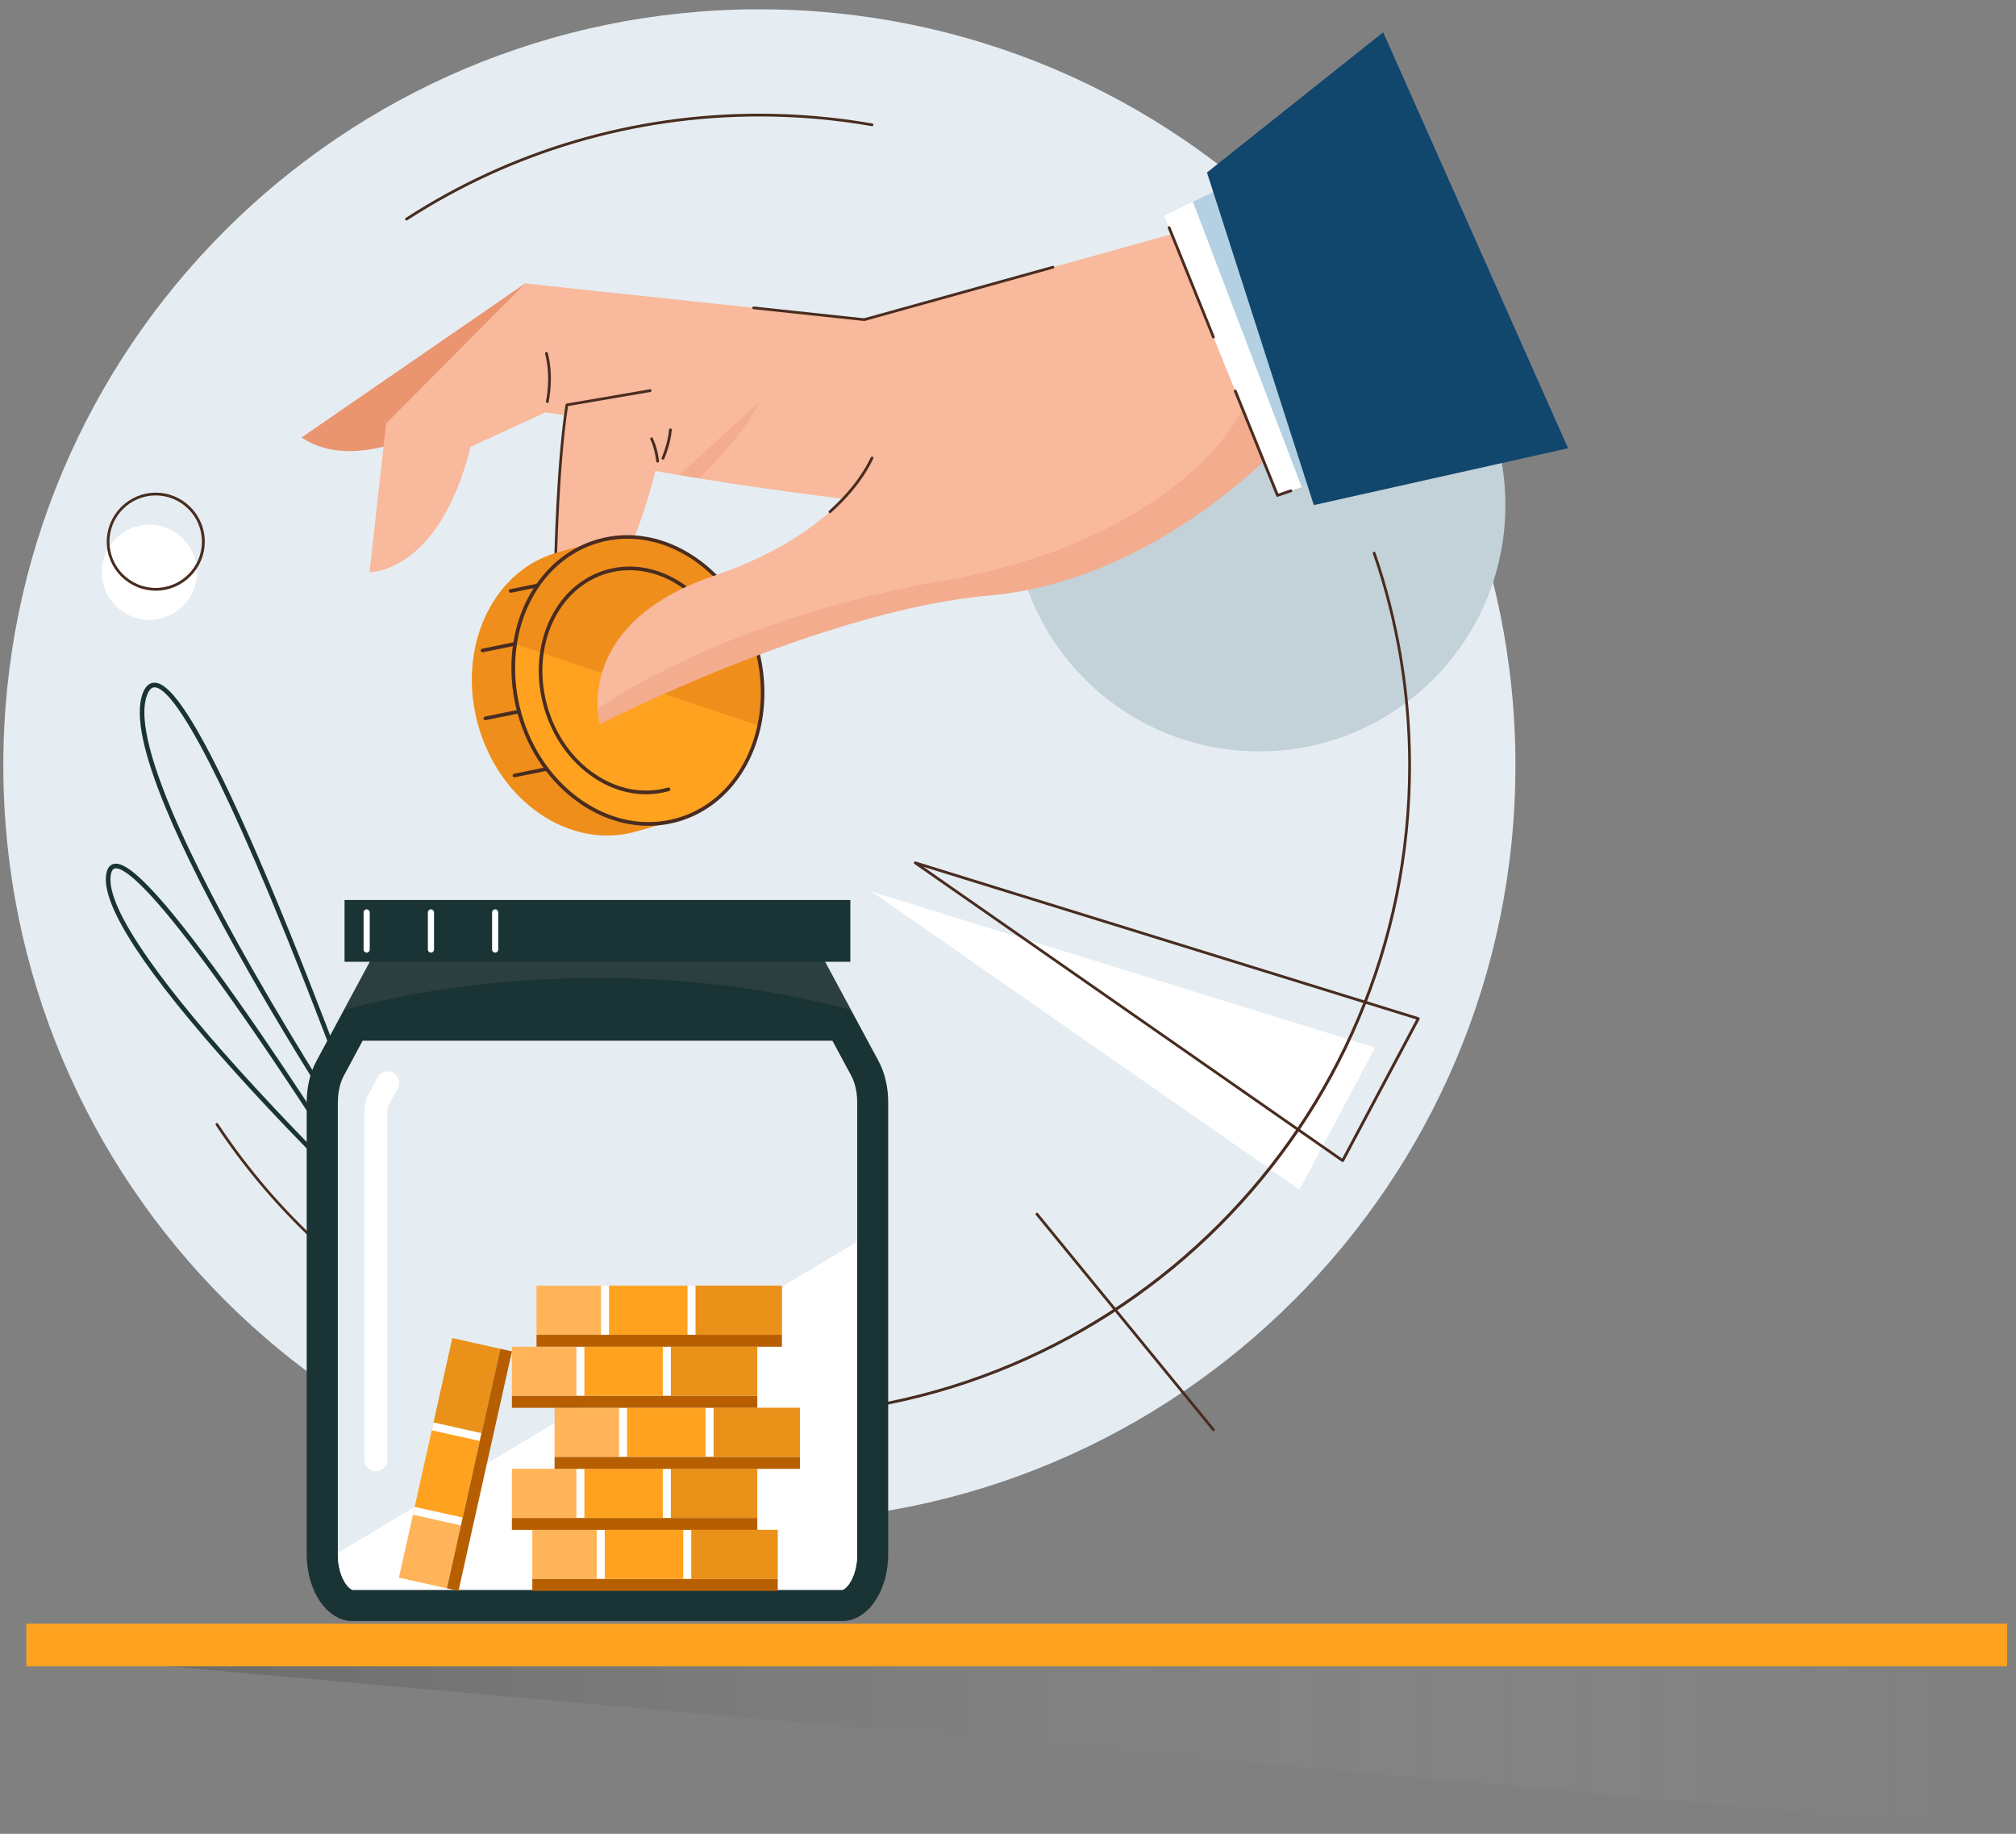 <svg width="210" height="191" viewBox="0 0 210 191" fill="none" xmlns="http://www.w3.org/2000/svg">
<rect x="0" y="0" width="210" height="191" fill="#808080" stroke="none"/>
<path opacity="0.2" d="M2.768 172.234C71.003 178.31 139.231 184.391 207.467 190.468L205.583 170.589L7.489 170.508C5.915 171.084 4.341 171.657 2.768 172.234Z" fill="url(#paint0_linear_137_4135)"/>
<path d="M79.102 158.479C122.597 158.479 157.857 123.219 157.857 79.723C157.857 36.228 122.597 0.968 79.102 0.968C35.606 0.968 0.346 36.228 0.346 79.723C0.346 123.219 35.606 158.479 79.102 158.479Z" fill="#E5EDF2"/>
<path d="M131.157 78.261C145.327 78.261 156.813 66.775 156.813 52.606C156.813 38.436 145.327 26.95 131.157 26.95C116.988 26.95 105.502 38.436 105.502 52.606C105.502 66.775 116.988 78.261 131.157 78.261Z" fill="#C3D1D8"/>
<path d="M39.643 123.425C39.571 123.321 32.489 112.78 25.93 101.274C22.08 94.512 19.156 88.743 17.25 84.129C16.114 81.381 15.331 79.012 14.914 77.093C14.45 74.946 14.444 73.295 14.881 72.172C15.168 71.448 15.579 71.089 16.114 71.102C16.852 71.115 17.759 71.885 18.888 73.464C19.861 74.828 21.022 76.819 22.328 79.391C24.527 83.711 27.183 89.722 30.238 97.26C35.433 110.091 40.021 123.079 40.067 123.21C40.106 123.321 40.054 123.451 39.949 123.503C39.917 123.523 39.878 123.529 39.845 123.529C39.767 123.529 39.695 123.49 39.649 123.425H39.643ZM15.331 72.355C13.902 75.971 17.713 85.891 26.348 101.039C31.38 109.869 36.725 118.132 38.957 121.526C37.502 117.486 33.834 107.415 29.794 97.443C20.709 74.992 17.315 71.604 16.108 71.585C16.101 71.585 16.095 71.585 16.088 71.585C15.951 71.585 15.625 71.624 15.331 72.355Z" fill="#1A3335"/>
<path d="M38.976 126.623C38.905 126.551 31.621 119.588 24.585 111.782C15.096 101.255 10.547 94.284 11.062 91.06C11.167 90.427 11.434 90.068 11.872 89.977C12.557 89.84 13.954 90.251 18.144 95.361C20.578 98.337 23.665 102.547 27.314 107.872C33.52 116.938 39.283 126.225 39.342 126.316C39.407 126.421 39.381 126.551 39.29 126.63C39.244 126.662 39.192 126.682 39.14 126.682C39.081 126.682 39.022 126.662 38.976 126.617V126.623ZM11.97 90.453C11.885 90.473 11.637 90.518 11.539 91.145C11.049 94.173 15.683 101.202 24.938 111.469C30.12 117.212 35.432 122.505 37.893 124.913C35.948 121.826 31.562 114.928 26.922 108.153C23.28 102.841 20.206 98.637 17.778 95.674C14.123 91.21 12.655 90.44 12.081 90.44C12.041 90.44 12.002 90.44 11.976 90.453H11.97Z" fill="#1A3335"/>
<path d="M143.238 109.112L135.36 123.902L90.836 92.888L143.238 109.112Z" fill="white"/>
<path d="M79.102 147.606C88.265 147.606 97.154 145.811 105.521 142.274C109.541 140.57 113.425 138.469 117.053 136.015C120.649 133.587 124.03 130.8 127.098 127.726C130.172 124.652 132.958 121.271 135.386 117.682C137.84 114.053 139.942 110.176 141.645 106.149C145.183 97.782 146.977 88.893 146.977 79.73C146.977 72.133 145.731 64.673 143.277 57.559C143.251 57.488 143.173 57.442 143.094 57.468C143.022 57.494 142.977 57.572 143.003 57.651C145.45 64.732 146.69 72.159 146.69 79.73C146.69 117.003 116.368 147.325 79.095 147.325C56.363 147.325 35.289 136.002 22.712 117.029C22.667 116.964 22.582 116.944 22.517 116.99C22.451 117.036 22.432 117.12 22.477 117.186C28.554 126.349 36.849 133.992 46.475 139.271C51.37 141.96 56.585 144.029 61.983 145.433C67.543 146.875 73.299 147.606 79.095 147.606H79.102Z" fill="#492C20"/>
<path d="M42.338 22.969C42.338 22.969 42.39 22.962 42.416 22.943C53.342 15.868 66.029 12.128 79.108 12.128C83.037 12.128 86.979 12.467 90.817 13.14C90.895 13.153 90.967 13.101 90.98 13.022C90.993 12.944 90.941 12.872 90.862 12.859C87.005 12.187 83.05 11.841 79.102 11.841C65.97 11.841 53.231 15.594 42.26 22.701C42.194 22.747 42.175 22.832 42.22 22.897C42.246 22.936 42.292 22.962 42.338 22.962V22.969Z" fill="#492C20"/>
<path d="M88.924 52.07C88.924 52.07 78.991 50.974 68.255 49.049C68.255 49.049 64.77 64.732 57.747 65.815C57.747 65.815 57.727 50.635 59.039 42.176L97.964 35.499L88.918 52.07H88.924Z" fill="#F8B99C"/>
<path d="M31.406 45.57L54.705 29.521L61.369 32.902C61.369 32.902 41.469 52.299 31.406 45.564V45.57Z" fill="#EB9470"/>
<path d="M38.494 59.602C38.494 59.602 45.719 59.752 49.021 46.536L56.814 42.953L109.77 50.341L133.637 37.523L127.685 22.825L90.008 33.287L54.706 29.521L40.223 44.102L38.494 59.602Z" fill="#F8B99C"/>
<path d="M90.008 33.431C90.008 33.431 90.034 33.431 90.047 33.431L109.718 27.968C109.796 27.949 109.835 27.87 109.816 27.792C109.796 27.714 109.718 27.674 109.639 27.694L90.001 33.15L78.521 31.923C78.443 31.917 78.371 31.969 78.364 32.047C78.358 32.126 78.41 32.197 78.488 32.204L89.995 33.431H90.008Z" fill="#492C20"/>
<path d="M57.786 62.017C57.864 62.017 57.93 61.952 57.93 61.873C58.008 57.037 58.282 48.096 59.17 42.294L67.746 40.825C67.824 40.812 67.876 40.74 67.863 40.662C67.85 40.584 67.778 40.532 67.7 40.545L59.026 42.033C58.967 42.046 58.915 42.091 58.909 42.15C58.002 47.965 57.734 57.005 57.649 61.873C57.649 61.952 57.708 62.017 57.793 62.017H57.786Z" fill="#492C20"/>
<path d="M57.016 41.967C57.081 41.967 57.14 41.922 57.153 41.856C57.153 41.83 57.727 39.318 57.062 36.772C57.042 36.694 56.964 36.648 56.885 36.668C56.807 36.687 56.761 36.766 56.781 36.844C57.434 39.318 56.879 41.765 56.872 41.791C56.853 41.869 56.905 41.948 56.977 41.961C56.99 41.961 56.996 41.961 57.009 41.961L57.016 41.967Z" fill="#492C20"/>
<path d="M68.503 48.18C68.503 48.18 68.509 48.18 68.516 48.18C68.594 48.174 68.653 48.102 68.646 48.024C68.646 47.972 68.509 46.679 68 45.635C67.968 45.563 67.883 45.537 67.811 45.57C67.739 45.602 67.713 45.687 67.746 45.759C68.228 46.758 68.359 48.037 68.359 48.05C68.366 48.122 68.431 48.18 68.503 48.18Z" fill="#492C20"/>
<path d="M69.058 47.874C69.11 47.874 69.162 47.841 69.188 47.789C69.214 47.73 69.854 46.275 69.978 44.78C69.978 44.702 69.925 44.63 69.847 44.624C69.769 44.624 69.697 44.676 69.691 44.754C69.573 46.203 68.933 47.658 68.927 47.672C68.894 47.743 68.927 47.828 68.999 47.861C69.018 47.867 69.038 47.874 69.058 47.874Z" fill="#492C20"/>
<g style="mix-blend-mode:multiply" opacity="0.18">
<path d="M79.089 41.902L70.748 49.479L72.791 49.819C72.791 49.819 77.333 45.563 79.082 41.902H79.089Z" fill="#E06E4F"/>
</g>
<path d="M62.367 56.332L58.053 57.546C53.354 58.865 50.137 63.12 49.34 68.269C48.981 70.58 49.112 73.066 49.81 75.546C52.069 83.574 59.417 88.528 66.225 86.615L70.539 85.401C63.731 87.314 56.383 82.36 54.124 74.332C53.426 71.852 53.295 69.359 53.654 67.055C54.451 61.906 57.668 57.657 62.367 56.332Z" fill="#EF8E1B"/>
<path d="M78.782 67.401C76.524 59.374 69.175 54.42 62.368 56.333C57.669 57.651 54.451 61.906 53.655 67.055C53.296 69.366 53.426 71.853 54.125 74.333C56.383 82.36 63.732 87.314 70.539 85.402C74.964 84.162 78.071 80.324 79.089 75.586C79.637 73.034 79.578 70.214 78.788 67.401H78.782Z" fill="#FEA21F"/>
<path d="M78.782 67.401C76.524 59.374 69.175 54.42 62.368 56.333C57.669 57.651 54.451 61.906 53.655 67.055L79.082 75.586C79.63 73.034 79.572 70.214 78.782 67.401Z" fill="#EF8E1B"/>
<path d="M60.514 83.75C57.375 81.636 55.038 78.307 53.935 74.385C53.257 71.963 53.094 69.418 53.459 67.029C54.294 61.619 57.688 57.455 62.309 56.156C65.657 55.216 69.234 55.869 72.379 57.99C75.519 60.105 77.855 63.433 78.958 67.356C79.728 70.103 79.833 72.962 79.265 75.631C78.749 78.026 77.699 80.206 76.23 81.936C74.71 83.718 72.758 84.984 70.585 85.591C69.586 85.871 68.561 86.008 67.537 86.008C65.135 86.008 62.72 85.245 60.514 83.757V83.75ZM62.42 56.515C57.943 57.775 54.654 61.821 53.844 67.082C53.485 69.418 53.642 71.911 54.307 74.28C55.384 78.118 57.669 81.368 60.73 83.437C63.784 85.493 67.25 86.126 70.487 85.219C74.71 84.031 77.855 80.415 78.9 75.546C79.461 72.942 79.356 70.142 78.599 67.454C77.522 63.616 75.238 60.366 72.177 58.297C70.037 56.854 67.694 56.11 65.364 56.11C64.371 56.11 63.386 56.247 62.42 56.515Z" fill="#492C20"/>
<path d="M67.302 82.726C68.104 82.726 68.907 82.615 69.69 82.393C69.795 82.367 69.853 82.256 69.821 82.158C69.795 82.053 69.69 81.995 69.586 82.027C67.067 82.732 64.378 82.243 62.002 80.644C59.62 79.038 57.845 76.506 57.003 73.517C56.487 71.67 56.357 69.738 56.644 67.917C57.277 63.825 59.829 60.679 63.314 59.7C68.522 58.238 74.161 62.056 75.897 68.211C75.923 68.315 76.034 68.374 76.132 68.341C76.236 68.315 76.295 68.204 76.263 68.106C74.474 61.749 68.62 57.814 63.209 59.334C59.587 60.353 56.924 63.623 56.272 67.858C55.985 69.731 56.109 71.728 56.644 73.621C57.505 76.695 59.339 79.299 61.793 80.957C63.523 82.125 65.415 82.726 67.302 82.726Z" fill="#492C20"/>
<path d="M53.191 61.736C53.191 61.736 53.218 61.736 53.231 61.736L56.057 61.162C56.161 61.142 56.226 61.038 56.207 60.94C56.187 60.836 56.083 60.77 55.985 60.79L53.159 61.364C53.054 61.384 52.989 61.488 53.009 61.586C53.028 61.677 53.107 61.736 53.198 61.736H53.191Z" fill="#492C20"/>
<path d="M50.261 67.936C50.261 67.936 50.287 67.936 50.3 67.936L53.687 67.245C53.792 67.225 53.857 67.121 53.837 67.023C53.818 66.918 53.714 66.853 53.616 66.873L50.228 67.564C50.124 67.584 50.059 67.688 50.078 67.786C50.098 67.878 50.176 67.936 50.267 67.936H50.261Z" fill="#492C20"/>
<path d="M50.555 75.005C50.555 75.005 50.581 75.005 50.594 75.005L54.099 74.293C54.203 74.274 54.268 74.169 54.249 74.071C54.229 73.967 54.125 73.902 54.027 73.921L50.522 74.633C50.418 74.652 50.352 74.757 50.372 74.855C50.392 74.946 50.47 75.005 50.561 75.005H50.555Z" fill="#492C20"/>
<path d="M53.59 80.957C53.59 80.957 53.616 80.957 53.629 80.957L56.99 80.272C57.094 80.252 57.16 80.148 57.14 80.05C57.12 79.946 57.016 79.88 56.918 79.9L53.557 80.585C53.452 80.605 53.387 80.709 53.407 80.807C53.426 80.898 53.505 80.957 53.596 80.957H53.59Z" fill="#492C20"/>
<path d="M133.285 46.406L131.392 39.768L130.72 37.405L91.287 46.542C91.287 46.542 89.146 54.936 74.344 59.981C63.112 63.805 62.087 70.723 62.25 73.837C62.302 74.822 62.472 75.429 62.472 75.429C62.472 75.429 85.609 63.557 103.047 62.023C120.486 60.49 133.285 46.399 133.285 46.399V46.406Z" fill="#F8B99C"/>
<path d="M86.451 53.447C86.483 53.447 86.516 53.434 86.548 53.408C89.061 51.163 90.34 49.094 90.967 47.756C90.999 47.684 90.967 47.599 90.902 47.567C90.83 47.534 90.745 47.567 90.712 47.632C90.092 48.95 88.833 50.98 86.359 53.193C86.3 53.245 86.294 53.336 86.346 53.395C86.372 53.428 86.411 53.441 86.451 53.441V53.447Z" fill="#492C20"/>
<g style="mix-blend-mode:multiply" opacity="0.18">
<path d="M133.285 46.405L131.392 39.768L130.192 40.316C129.983 43.782 121.59 56.469 98.061 60.529C77.516 64.073 65.07 71.911 62.25 73.836C62.303 74.822 62.472 75.429 62.472 75.429C62.472 75.429 85.609 63.557 103.048 62.023C120.487 60.49 133.285 46.399 133.285 46.399V46.405Z" fill="#E06E4F"/>
</g>
<path d="M138.062 49.897L129.839 18.315L124.259 21.017L121.282 22.46L133.076 51.594L135.595 50.733L138.062 49.897Z" fill="white"/>
<g style="mix-blend-mode:multiply" opacity="0.3">
<path d="M138.062 49.897L129.839 18.315L124.259 21.017L135.595 50.733L138.062 49.897Z" fill="#0063A0"/>
</g>
<path d="M136.855 52.606L125.727 17.969L144.08 3.363L163.339 46.686L136.855 52.606Z" fill="#11466D"/>
<path d="M133.076 51.738C133.076 51.738 133.109 51.738 133.122 51.731L134.512 51.255C134.584 51.229 134.63 51.15 134.603 51.072C134.577 51 134.499 50.955 134.421 50.981L133.161 51.411L128.808 40.669C128.775 40.597 128.697 40.558 128.619 40.59C128.547 40.623 128.508 40.701 128.54 40.78L132.939 51.653C132.959 51.705 133.017 51.744 133.07 51.744L133.076 51.738Z" fill="#492C20"/>
<path d="M126.4 35.252C126.4 35.252 126.439 35.252 126.452 35.239C126.524 35.206 126.563 35.128 126.53 35.049L121.916 23.654C121.883 23.582 121.805 23.543 121.727 23.576C121.655 23.608 121.616 23.687 121.648 23.765L126.263 35.16C126.282 35.219 126.341 35.252 126.393 35.252H126.4Z" fill="#492C20"/>
<path d="M139.772 120.997L95.255 89.983C95.196 89.944 95.176 89.866 95.209 89.8C95.242 89.735 95.313 89.702 95.379 89.728L147.78 105.953C147.819 105.966 147.852 105.999 147.871 106.038C147.885 106.077 147.885 106.123 147.871 106.162L139.994 120.951C139.974 120.991 139.942 121.017 139.903 121.023C139.89 121.023 139.883 121.023 139.87 121.023C139.844 121.023 139.811 121.017 139.785 120.997H139.772ZM96.175 90.277L139.805 120.671L147.526 106.175L96.175 90.277Z" fill="#492C20"/>
<path d="M15.559 64.562C18.299 64.562 20.52 62.341 20.52 59.602C20.52 56.863 18.299 54.642 15.559 54.642C12.82 54.642 10.599 56.863 10.599 59.602C10.599 62.341 12.82 64.562 15.559 64.562Z" fill="white"/>
<path d="M11.121 56.417C11.121 53.604 13.412 51.313 16.225 51.313C19.038 51.313 21.329 53.604 21.329 56.417C21.329 59.23 19.038 61.521 16.225 61.521C13.412 61.521 11.121 59.23 11.121 56.417ZM11.402 56.417C11.402 59.073 13.562 61.234 16.218 61.234C18.875 61.234 21.035 59.073 21.035 56.417C21.035 53.761 18.875 51.6 16.218 51.6C13.562 51.6 11.402 53.761 11.402 56.417Z" fill="#492C20"/>
<path d="M126.4 149.055C126.4 149.055 126.465 149.042 126.491 149.022C126.55 148.97 126.563 148.885 126.511 148.82L108.125 126.362C108.073 126.303 107.988 126.29 107.923 126.342C107.864 126.394 107.851 126.479 107.903 126.545L126.289 149.002C126.315 149.035 126.36 149.055 126.4 149.055Z" fill="#492C20"/>
<path d="M31.948 114.771V161.886C31.948 165.723 34.082 168.837 36.718 168.837H87.749C90.386 168.837 92.52 165.723 92.52 161.886V114.771C92.52 113.218 92.161 111.71 91.502 110.489L84.219 96.96H40.249L34.095 108.401L32.966 110.496C32.306 111.716 31.948 113.231 31.948 114.777V114.771Z" fill="#1A3335"/>
<path d="M35.191 114.771V161.886C35.191 163.074 35.491 164.196 36.02 164.96C36.346 165.43 36.64 165.586 36.725 165.586H87.756C87.841 165.586 88.134 165.43 88.46 164.96C88.989 164.196 89.289 163.074 89.289 161.886V114.771C89.289 113.753 89.067 112.774 88.663 112.023L86.711 108.395H37.776L35.824 112.023C35.419 112.774 35.197 113.753 35.197 114.771H35.191Z" fill="#E5EDF2"/>
<path d="M37.959 152.05V115.815C37.959 115.162 38.096 114.516 38.331 114.086L39.342 112.212C39.655 111.632 40.38 111.416 40.954 111.729C41.535 112.043 41.75 112.767 41.437 113.342L40.432 115.208C40.406 115.267 40.341 115.489 40.341 115.815V152.05C40.341 152.71 39.806 153.245 39.146 153.245C38.487 153.245 37.952 152.71 37.952 152.05H37.959Z" fill="white"/>
<g style="mix-blend-mode:multiply" opacity="0.25">
<path d="M35.811 105.197C43.689 103.062 52.682 101.855 62.237 101.855C71.792 101.855 80.785 103.062 88.663 105.197L84.225 96.954H40.249L35.811 105.197Z" fill="#606060"/>
</g>
<path d="M35.89 100.171H88.578V93.736H35.89V100.171Z" fill="#1A3335"/>
<path d="M38.193 99.218C38.37 99.218 38.513 99.075 38.513 98.898V95.028C38.513 94.852 38.37 94.709 38.193 94.709C38.017 94.709 37.873 94.852 37.873 95.028V98.898C37.873 99.075 38.017 99.218 38.193 99.218Z" fill="white"/>
<path d="M44.89 99.218C45.066 99.218 45.209 99.075 45.209 98.898V95.028C45.209 94.852 45.066 94.709 44.89 94.709C44.714 94.709 44.57 94.852 44.57 95.028V98.898C44.57 99.075 44.714 99.218 44.89 99.218Z" fill="white"/>
<path d="M51.579 99.218C51.755 99.218 51.899 99.075 51.899 98.898V95.028C51.899 94.852 51.755 94.709 51.579 94.709C51.403 94.709 51.259 94.852 51.259 95.028V98.898C51.259 99.075 51.403 99.218 51.579 99.218Z" fill="white"/>
<path d="M35.191 161.743V161.886C35.191 163.074 35.491 164.197 36.02 164.96C36.346 165.43 36.64 165.587 36.725 165.587H87.756C87.841 165.587 88.134 165.43 88.46 164.96C88.989 164.197 89.289 163.074 89.289 161.886V129.325L35.197 161.743H35.191Z" fill="white"/>
<path d="M81.014 159.334H62.583V164.451H81.014V159.334Z" fill="#FEA21F"/>
<g style="mix-blend-mode:multiply" opacity="0.2">
<path d="M81.014 159.334H71.74V164.451H81.014V159.334Z" fill="#9B4D00"/>
</g>
<path d="M62.583 159.334H55.45V164.451H62.583V159.334Z" fill="#FFB45A"/>
<path d="M72.007 159.334H71.172V164.451H72.007V159.334Z" fill="white"/>
<path d="M62.994 159.334H62.159V164.451H62.994V159.334Z" fill="white"/>
<path d="M81.014 164.458H55.45V165.698H81.014V164.458Z" fill="#B75F00"/>
<path d="M78.886 152.977H60.455V158.094H78.886V152.977Z" fill="#FEA21F"/>
<g style="mix-blend-mode:multiply" opacity="0.2">
<path d="M78.886 152.977H69.612V158.094H78.886V152.977Z" fill="#9B4D00"/>
</g>
<path d="M60.456 152.977H53.322V158.094H60.456V152.977Z" fill="#FFB45A"/>
<path d="M69.88 152.977H69.044V158.094H69.88V152.977Z" fill="white"/>
<path d="M60.873 152.977H60.038V158.094H60.873V152.977Z" fill="white"/>
<path d="M78.886 158.101H53.322V159.341H78.886V158.101Z" fill="#B75F00"/>
<path d="M83.331 146.621H64.9V151.737H83.331V146.621Z" fill="#FEA21F"/>
<g style="mix-blend-mode:multiply" opacity="0.2">
<path d="M83.331 146.621H74.057V151.737H83.331V146.621Z" fill="#9B4D00"/>
</g>
<path d="M64.9 146.621H57.767V151.737H64.9V146.621Z" fill="#FFB45A"/>
<path d="M74.331 146.621H73.496V151.737H74.331V146.621Z" fill="white"/>
<path d="M65.318 146.621H64.483V151.737H65.318V146.621Z" fill="white"/>
<path d="M83.331 151.744H57.767V152.984H83.331V151.744Z" fill="#B75F00"/>
<path d="M78.886 140.264H60.455V145.38H78.886V140.264Z" fill="#FEA21F"/>
<g style="mix-blend-mode:multiply" opacity="0.2">
<path d="M78.886 140.264H69.612V145.38H78.886V140.264Z" fill="#9B4D00"/>
</g>
<path d="M60.456 140.264H53.322V145.38H60.456V140.264Z" fill="#FFB45A"/>
<path d="M69.88 140.264H69.044V145.38H69.88V140.264Z" fill="white"/>
<path d="M60.873 140.264H60.038V145.38H60.873V140.264Z" fill="white"/>
<path d="M78.886 145.387H53.322V146.627H78.886V145.387Z" fill="#B75F00"/>
<path d="M81.451 133.907H63.02V139.024H81.451V133.907Z" fill="#FEA21F"/>
<g style="mix-blend-mode:multiply" opacity="0.2">
<path d="M81.458 133.907H72.183V139.024H81.458V133.907Z" fill="#9B4D00"/>
</g>
<path d="M63.02 133.907H55.887V139.024H63.02V133.907Z" fill="#FFB45A"/>
<path d="M72.451 133.907H71.616V139.024H72.451V133.907Z" fill="white"/>
<path d="M63.438 133.907H62.603V139.024H63.438V133.907Z" fill="white"/>
<path d="M81.451 139.024H55.887V140.264H81.451V139.024Z" fill="#B75F00"/>
<path d="M47.116 139.365L43.102 157.353L48.096 158.468L52.11 140.479L47.116 139.365Z" fill="#FEA21F"/>
<g style="mix-blend-mode:multiply" opacity="0.2">
<path d="M47.121 139.37L45.102 148.422L50.095 149.536L52.115 140.485L47.121 139.37Z" fill="#9B4D00"/>
</g>
<path d="M43.107 157.355L41.553 164.317L46.547 165.431L48.101 158.469L43.107 157.355Z" fill="#FFB45A"/>
<path d="M45.159 148.151L44.977 148.967L49.971 150.081L50.153 149.266L45.159 148.151Z" fill="white"/>
<path d="M43.203 156.945L43.021 157.76L48.015 158.875L48.197 158.059L43.203 156.945Z" fill="white"/>
<path d="M52.117 140.479L46.549 165.43L47.759 165.7L53.327 140.75L52.117 140.479Z" fill="#B75F00"/>
<path d="M209.078 169.111H2.741V173.555H209.078V169.111Z" fill="#FEA21F"/>
<defs>
<linearGradient id="paint0_linear_137_4135" x1="2.768" y1="180.491" x2="207.467" y2="180.491" gradientUnits="userSpaceOnUse">
<stop/>
<stop offset="1" stop-color="white" stop-opacity="0"/>
</linearGradient>
</defs>
</svg>
